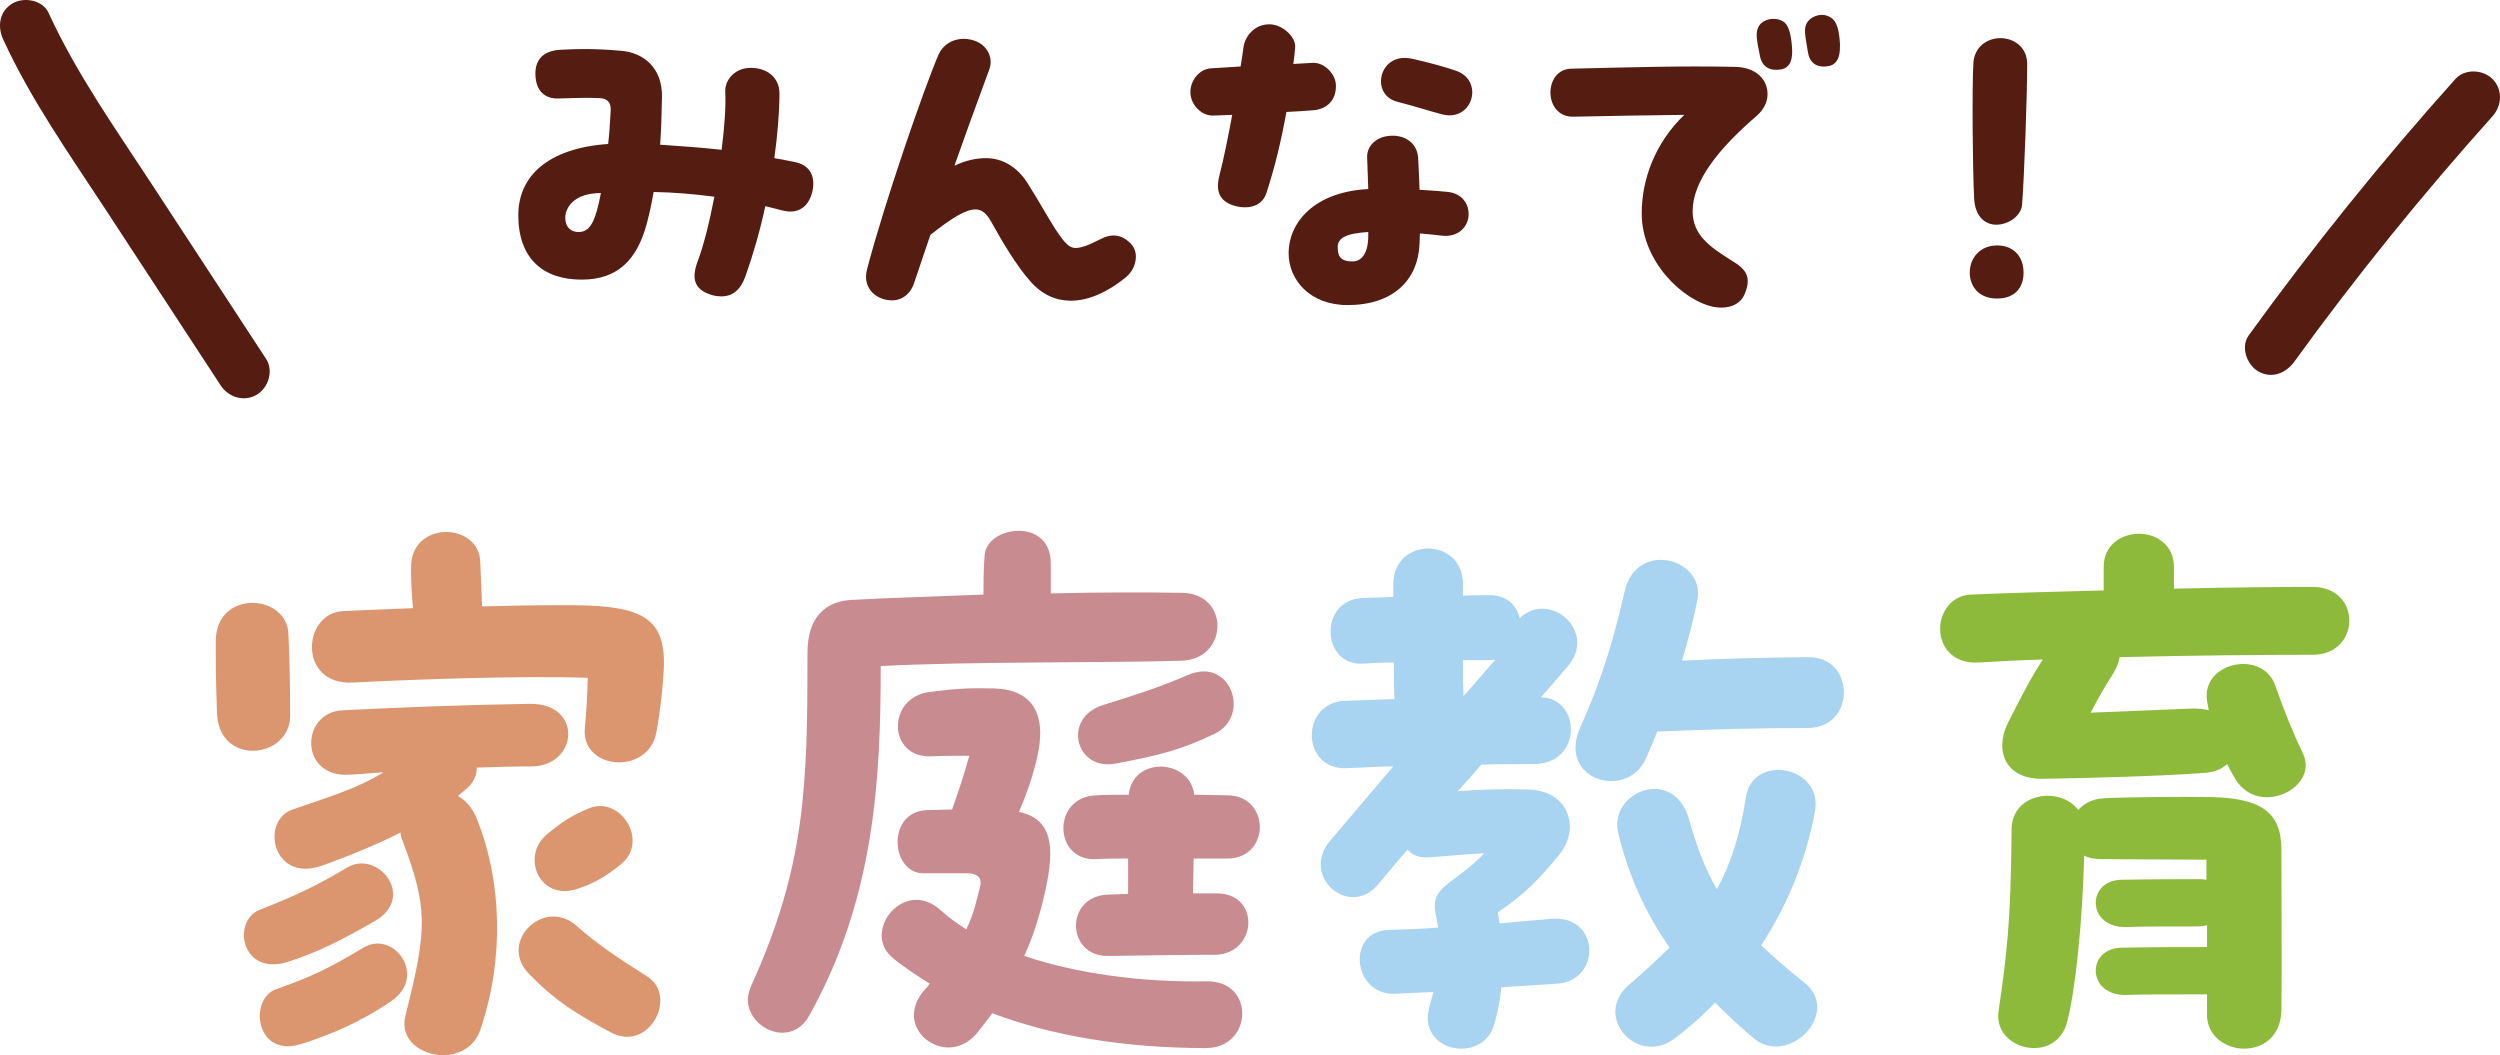 <?xml version="1.0" encoding="UTF-8"?>
<svg id="_レイヤー_1" data-name="レイヤー_1" xmlns="http://www.w3.org/2000/svg" version="1.1" viewBox="0 0 285.284 120.407">
  <!-- Generator: Adobe Illustrator 29.2.1, SVG Export Plug-In . SVG Version: 2.1.0 Build 116)  -->
  <defs>
    <style>
      .st0 {
        fill: #db966f;
      }

      .st1 {
        fill: #a8d3f1;
      }

      .st2 {
        fill: #c88b8f;
      }

      .st3 {
        fill: #8eba3c;
      }

      .st4 {
        fill: #551c12;
      }
    </style>
  </defs>
  <g>
    <path class="st0" d="M24.758,81.393c-.067-2.291-.135-4.38-.135-6.267v-2.089c.135-5.795,8.086-5.256,8.288-.741.135,2.695.202,6.132.202,9.366,0,4.919-8.086,5.862-8.355-.27ZM29.61,103.831c3.908-1.55,6.064-2.493,10.04-4.852,3.437-2.021,7.816,3.302,3.234,6.064-3.976,2.291-6.671,3.639-10.04,4.717-5.323,1.685-6.401-4.649-3.234-5.93ZM44.502,114.343c-3.369,2.291-6.873,3.773-10.107,4.784-5.256,1.685-6.064-5.188-2.83-6.267,3.976-1.415,5.728-2.224,9.905-4.717,3.437-2.089,7.479,3.302,3.032,6.199ZM54.474,93.589c2.695,6.738,3.167,15.633.337,23.921-.674,2.021-2.493,2.897-4.245,2.897-2.493,0-4.986-1.752-4.312-4.447,2.561-10.175,2.561-12.331-.337-20.08-.135-.27-.202-.606-.202-.876-2.561,1.28-5.391,2.493-8.962,3.773-5.66,2.021-7.075-5.121-3.369-6.401,4.717-1.617,7.547-2.493,10.377-4.245-1.213.067-2.493.202-3.841.27-5.795.404-5.66-7.075-.876-7.345,6.806-.337,13.274-.606,21.428-.741,6.064-.067,5.525,7.075.202,7.143-2.224,0-4.245.067-6.267.135,0,.876-.337,1.752-1.348,2.561l-.809.674c.876.472,1.685,1.348,2.224,2.763ZM39.178,69.735c2.493-.135,5.121-.202,7.951-.337-.135-1.617-.27-3.234-.202-5.054.135-2.426,2.089-3.639,3.976-3.639,1.954,0,3.908,1.213,3.908,3.571l.202,4.919c2.83-.067,5.795-.135,8.827-.135,8.558-.067,11.927.876,11.927,6.536,0,1.685-.404,5.593-.876,8.019-.943,4.919-8.625,4.245-8.153-.539.202-2.089.27-3.571.337-5.728-7.547-.27-20.282.202-26.818.539-6.267.337-5.795-7.951-1.078-8.153ZM69.635,117.779c-3.976-2.156-6.199-3.504-9.299-6.671-3.504-3.639,1.752-8.76,5.458-5.458,2.224,1.954,4.245,3.369,8.086,5.795,3.504,2.224.202,8.76-4.245,6.334ZM70.916,98.575c-1.617,1.348-3.167,2.224-4.582,2.695-4.717,1.954-7.008-3.571-3.908-6.064,1.685-1.415,2.83-2.156,4.784-2.965,3.571-1.482,6.873,3.706,3.706,6.334Z"/>
    <path class="st2" d="M100.501,76.002c0,12.87-.674,26.481-8.153,39.891-2.089,3.773-7.008,1.482-7.008-1.819,0-.472.135-.943.337-1.482,6.267-13.746,6.469-22.978,6.469-38.139,0-4.043,2.089-5.862,5.054-5.997,5.054-.27,10.175-.404,15.026-.606,0-1.348,0-2.83.135-4.515s2.021-2.763,3.908-2.763c1.819,0,3.639,1.078,3.639,3.706v3.437c5.593-.135,10.714-.135,14.959-.067,5.525.067,5.323,7.614-.067,7.749-8.76.27-23.719.067-34.298.606ZM137.629,119.599c-9.164,0-17.452-1.348-24.393-3.976-.606.809-1.213,1.617-1.819,2.358-.943,1.078-2.089,1.55-3.167,1.55-2.897,0-5.525-3.234-2.83-6.469.27-.27.472-.539.674-.809-1.482-.943-2.965-1.887-4.245-2.965-3.571-2.965,1.348-9.231,5.525-5.391.809.741,1.819,1.482,2.897,2.156.876-1.819,1.146-3.234,1.617-5.054.135-.876-.404-1.348-1.55-1.348h-4.986c-3.706,0-4.245-7.075.472-7.21,1.078,0,1.954-.067,2.83-.067.809-2.358,1.348-3.908,1.954-6.132-1.752,0-2.897,0-4.447.067-4.852.135-4.986-6.738-.067-7.345,3.167-.404,4.515-.472,7.345-.404,4.38.135,6.132,2.897,4.852,8.153-.606,2.426-1.28,4.245-2.021,5.93,3.841.809,4.11,4.043,3.032,8.895-.539,2.493-1.28,5.054-2.426,7.547,5.997,2.021,13.409,3.032,20.821,2.897,5.593-.067,5.256,7.614-.067,7.614ZM136.213,97.969c0,1.078-.067,2.426-.067,3.976h2.83c4.919.135,4.447,6.94-.337,7.008-3.504,0-7.884.067-12.196.135-4.784.067-4.986-6.873.067-7.008.674,0,1.415-.067,2.224-.067v-4.043c-1.28,0-2.561,0-3.706.067-4.852.202-4.986-7.143.067-7.277,1.011-.067,2.291-.067,3.706-.067.472-4.447,7.008-4.11,7.479,0,1.482,0,2.763.067,3.773.067,2.493,0,3.706,1.819,3.706,3.639,0,1.752-1.213,3.571-3.706,3.571h-3.841ZM138.572,83.751c-3.976,1.887-6.267,2.426-11.186,3.369-4.717.943-6.199-5.256-1.482-6.671,4.043-1.28,5.862-1.819,9.703-3.437,4.852-2.089,7.21,4.717,2.965,6.738Z"/>
    <path class="st1" d="M177.658,112.254l-6.334.404c-.135,1.415-.404,2.83-.809,4.245-.539,1.887-2.156,2.763-3.773,2.763-2.291,0-4.582-1.819-3.572-4.986l.404-1.482-4.379.202c-4.852.202-5.594-7.143-.742-7.277,2.09-.067,3.977-.135,5.66-.27l-.201-1.146c-.473-2.224-.068-2.897,2.156-4.515,1.684-1.213,2.561-2.021,3.301-2.83-2.357.135-3.436.27-6.4.472-1.012.067-1.82-.27-2.359-.876-1.078,1.213-2.156,2.561-3.301,3.908-3.303,4.043-8.962-.876-5.526-4.919l7.209-8.49c-1.617,0-3.301.135-5.322.202-2.628.135-3.976-1.819-3.976-3.773,0-1.887,1.28-3.841,3.773-3.908l5.66-.202c-.066-1.078-.066-2.561-.066-4.178-1.348,0-2.561.067-3.504.135-4.852.27-5.054-7.345-.068-7.479,1.012-.067,2.225-.067,3.504-.135v-1.415c0-2.763,2.021-4.11,3.977-4.11,2.021,0,4.043,1.415,3.975,4.178v1.213c1.078-.067,2.09-.067,3.033-.067,1.953,0,3.1,1.146,3.436,2.628,3.438-3.302,9.029,1.617,5.391,5.593-1.01,1.213-2.021,2.358-2.965,3.437,4.582.067,4.785,7.547-.74,7.614-2.291,0-4.178,0-6.064.067-.877,1.011-1.752,2.021-2.695,3.032,2.695-.202,4.986-.27,8.018-.202,4.785.135,6.064,4.582,3.438,7.614-2.09,2.493-3.639,4.245-6.873,6.401l.201,1.28c1.887-.202,3.773-.337,5.998-.539,5.457-.404,5.66,7.075.539,7.412ZM166.943,75.328c0,1.348,0,2.695.068,4.11,1.145-1.28,2.357-2.695,3.639-4.178-.27.067-.473.067-.742.067h-2.965ZM210.406,79.034c0,2.021-1.348,4.043-4.178,4.043-5.594,0-10.781.135-17.115.404-.404,1.011-.809,2.021-1.281,3.032-2.088,4.852-10.242,2.561-7.479-3.571,2.695-5.997,3.908-10.579,5.053-15.498,1.416-5.93,9.232-3.639,8.289,1.011-.473,2.426-1.078,4.649-1.752,6.94,5.121-.27,9.365-.337,14.285-.404,2.83-.067,4.178,1.954,4.178,4.043ZM200.096,118.453c-1.549-1.28-2.965-2.628-4.379-4.043-1.482,1.55-3.033,2.897-4.65,4.11-4.178,3.167-9.365-2.493-5.188-6.132,1.752-1.482,3.234-2.897,4.648-4.245-2.627-3.773-4.648-8.019-5.861-13.072-1.146-4.717,6.334-7.749,8.086-1.55.875,3.167,1.887,5.728,3.166,7.951,1.551-2.83,2.629-6.064,3.303-10.444.74-5.121,8.895-3.639,7.883,1.617-1.078,5.795-3.301,10.916-6.131,15.229,1.414,1.348,3.031,2.763,4.918,4.245,4.312,3.437-1.818,9.703-5.795,6.334Z"/>
    <path class="st3" d="M268.09,70.813c0,1.954-1.416,3.908-4.178,3.908-5.594,0-13.881.067-22.035.27-.066.539-.336,1.213-.74,1.887-1.012,1.55-1.686,2.763-2.561,4.447l11.656-.472c.674,0,1.281.067,1.82.202l-.203-1.078c-.674-4.447,6.402-5.93,7.816-1.685.809,2.358,1.955,5.256,3.1,7.614,1.955,3.976-4.918,7.345-7.613,3.1-.338-.539-.674-1.146-1.012-1.819-.539.539-1.414.943-2.627,1.011-4.043.337-13.342.606-18.396.674-4.379.067-5.525-3.302-3.975-6.401,1.617-3.167,2.492-4.919,3.975-7.21-2.561.067-4.986.202-7.277.337-3.031.202-4.447-1.819-4.447-3.841,0-1.887,1.281-3.841,3.572-3.908,4.648-.202,9.838-.337,15.094-.472v-2.695c0-2.493,2.021-3.773,4.043-3.773,1.953,0,3.975,1.28,3.975,3.773v2.493c5.998-.135,11.658-.202,15.768-.202,2.898,0,4.246,1.954,4.246,3.841ZM260.34,96.958c0,8.019.068,13.342,0,18.193,0,3.167-2.156,4.515-4.244,4.515-2.09,0-4.246-1.415-4.246-3.841v-2.358h-.404c-2.627,0-7.277,0-8.691.067-4.65.202-4.717-5.323-.674-5.391,3.436-.067,7.613-.067,9.5-.067h.27v-2.493c-.336.067-.674.135-1.078.135-2.627,0-6.604,0-8.018.067-4.65.202-4.717-5.323-.674-5.391,3.436-.067,6.939-.067,8.826-.067.338,0,.539,0,.877.067v-2.291c-4.178,0-8.963-.067-11.994-.067-.809,0-1.482-.135-1.955-.404-.201,7.749-1.01,15.431-1.953,19.002-.539,2.089-2.156,2.965-3.773,2.965-2.225,0-4.447-1.685-4.043-4.245.875-5.997,1.414-9.973,1.482-20.687,0-4.245,5.592-4.986,7.613-2.224.607-.741,1.617-1.28,2.898-1.348,2.426-.135,9.299-.202,12.33-.135,5.391.135,7.951,1.55,7.951,5.997Z"/>
  </g>
  <g>
    <path class="st4" d="M92.808,20.91c0,.374-.042.747-.166,1.162-.415,1.494-1.536,2.407-3.32,1.95l-1.992-.498c-.581,2.74-1.37,5.479-2.283,8.053-.54,1.494-1.453,2.24-2.698,2.24-.415,0-.83-.041-1.287-.207-1.785-.581-2.2-1.785-1.453-3.777.706-1.867,1.37-4.564,1.909-7.387-2.241-.291-4.524-.498-6.931-.54-.208,1.204-.457,2.407-.789,3.652-1.121,4.108-3.32,6.351-7.429,6.351-4.441,0-7.222-2.449-7.222-7.347,0-4.399,3.279-7.637,10.251-8.135.125-1.038.208-2.158.291-3.818.042-.872-.332-1.37-1.245-1.411-1.868-.083-2.864,0-4.731.041-1.453.042-2.573-.788-2.615-2.738-.042-1.536.747-2.698,2.822-2.822.913-.042,1.785-.084,2.739-.084,1.162,0,2.49.042,4.316.208,2.283.208,4.648,1.784,4.565,5.312-.042,1.909-.083,3.694-.208,5.396,2.532.166,4.731.332,7.014.581.332-2.573.498-4.938.415-6.558-.083-1.494,1.162-2.697,2.656-2.781,1.909-.124,3.528.955,3.528,2.906,0,2.116-.208,4.648-.581,7.387.747.125,1.577.291,2.407.457,1.204.249,2.034,1.079,2.034,2.407ZM68.57,22.03c-3.154,0-4.067,1.744-4.067,2.822,0,1.08.706,1.702,1.66,1.619,1.245-.083,1.826-1.369,2.407-4.441Z"/>
    <path class="st4" d="M129.619,29.294c0,.913-.457,1.785-1.162,2.365-2.034,1.66-4.233,2.656-6.267,2.656-1.66,0-3.237-.664-4.565-2.158-1.577-1.742-3.32-4.689-4.441-6.723-.54-.996-1.079-1.536-1.868-1.536-1.079,0-2.573.872-5.146,2.905l-1.868,5.52c-.291.955-1.162,1.951-2.49,1.951-1.619,0-2.988-1.079-2.988-2.697,0-.291.042-.582.125-.872,1.951-7.471,6.516-20.71,8.176-24.528.457-.996,1.494-1.744,2.822-1.744.332,0,.706.042,1.121.166,1.577.457,2.324,1.992,1.826,3.32-1.494,4.026-2.781,7.596-3.984,10.999,1.287-.622,2.49-.872,3.611-.872,1.909,0,3.569,1.038,4.69,2.781,1.536,2.407,2.698,4.607,3.611,5.894.706.996,1.204,1.577,1.909,1.577.664,0,1.536-.332,2.905-1.037,1.121-.582,2.283-.582,3.362.498.457.456.623.996.623,1.535Z"/>
    <path class="st4" d="M146.797,12.775c-.581,3.237-1.328,6.351-2.283,9.255-.581,1.785-2.532,1.826-3.777,1.412-1.494-.498-2.075-1.536-1.577-3.445.498-1.951.996-4.399,1.453-6.89-.706.042-1.411.042-2.158.083-1.328.041-2.615-1.203-2.615-2.697,0-1.287.996-2.615,2.366-2.698,1.162-.083,2.283-.124,3.362-.208.125-.788.249-1.535.332-2.199.166-1.203,1.204-2.615,2.947-2.615,1.536,0,3.071,1.494,2.947,2.656-.042.623-.125,1.246-.208,1.868l2.2-.124c1.287-.084,2.573,1.203,2.656,2.448.083,1.411-.623,2.698-2.407,2.946-1.079.084-2.158.166-3.237.208ZM167.591,24.438c0,1.369-1.12,2.697-3.112,2.448-.664-.083-1.494-.166-2.449-.249,0,.415-.041.83-.041,1.162-.166,4.191-3.03,7.014-8.219,7.014-4.274,0-6.723-2.863-6.723-5.935,0-3.362,2.781-6.973,9.089-7.305l-.124-3.528c-.084-1.41,1.037-2.365,2.406-2.531,1.785-.207,3.238.705,3.404,2.407.082,1.245.124,2.532.166,3.735,1.369.083,2.572.166,3.278.249,1.618.208,2.324,1.37,2.324,2.532ZM156.136,27.053v-.581c-2.573.166-3.486.705-3.486,1.701,0,.955.208,1.66,1.702,1.66.912,0,1.742-.746,1.784-2.78ZM157.588,9.289c0-1.536,1.287-3.112,3.611-2.573,1.992.457,3.693.913,4.98,1.369,1.287.457,1.826,1.453,1.826,2.449,0,1.535-1.328,3.029-3.361,2.531-1.038-.248-3.528-1.037-5.188-1.452-1.286-.332-1.868-1.328-1.868-2.324Z"/>
    <path class="st4" d="M201.703,10.741c0,.872-.416,1.744-1.203,2.449-4.359,3.735-7.348,7.471-7.348,10.916,0,2.697,1.951,4.066,4.482,5.645,1.578.954,2.324,1.826,1.412,3.9-.373.872-1.328,1.453-2.615,1.453-.291,0-.58-.041-.871-.083-3.527-.706-8.219-5.188-8.219-10.667,0-3.859,1.494-8.01,4.857-11.247-4.193.042-8.467.124-12.66.208-1.742.041-2.613-1.37-2.613-2.74,0-1.369.787-2.697,2.365-2.738,7.139-.166,12.41-.332,18.676-.208,2.533.042,3.736,1.536,3.736,3.112ZM204.484,5.263c.123,1.412-.125,2.449-1.246,2.656-1.162.208-2.158-.207-2.406-1.535-.375-1.909-.582-2.739-.043-3.527.416-.582,1.578-.996,2.615-.457.664.332.955,1.369,1.08,2.863ZM209.963,5.388c0,1.121-.332,1.992-1.328,2.158-1.371.249-2.158-.457-2.324-1.577-.291-1.909-.582-2.78,0-3.528.289-.373.912-.746,1.617-.746.332,0,.707.124,1.039.332.621.414.912,1.41.996,2.946v.415Z"/>
    <path class="st4" d="M224.775,31.12c0-1.785,1.287-3.113,3.113-3.113,1.949,0,3.029,1.328,3.029,3.113,0,1.743-1.037,2.947-3.029,2.947-2.242,0-3.113-1.578-3.113-2.947ZM227.805,25.642c-1.203,0-2.406-.83-2.531-2.988-.166-3.279-.25-12.742-.084-15.48.125-1.868,1.619-2.822,3.072-2.822,1.535,0,3.029.996,3.07,2.904,0,3.486-.332,12.783-.58,16.062-.084,1.287-1.535,2.324-2.947,2.324Z"/>
  </g>
  <path class="st4" d="M.359,4.491c3.163,6.899,7.589,13.15,11.731,19.481,4.363,6.668,8.726,13.336,13.089,20.004.886,1.354,2.656,1.923,4.105,1.076,1.347-.788,1.967-2.743,1.076-4.105-4.363-6.668-8.726-13.336-13.089-20.004C13.129,14.613,8.703,8.362,5.54,1.462,4.864-.01,2.735-.374,1.435.386-.078,1.271-.319,3.012.359,4.491H.359Z"/>
  <path class="st4" d="M261.792,41.296c7.05-9.735,14.614-19.083,22.639-28.03,1.081-1.206,1.189-3.053,0-4.243-1.1-1.1-3.156-1.211-4.243,0-8.366,9.326-16.229,19.097-23.578,29.244-.951,1.313-.226,3.343,1.076,4.105,1.515.886,3.151.24,4.105-1.076h0Z"/>
</svg>